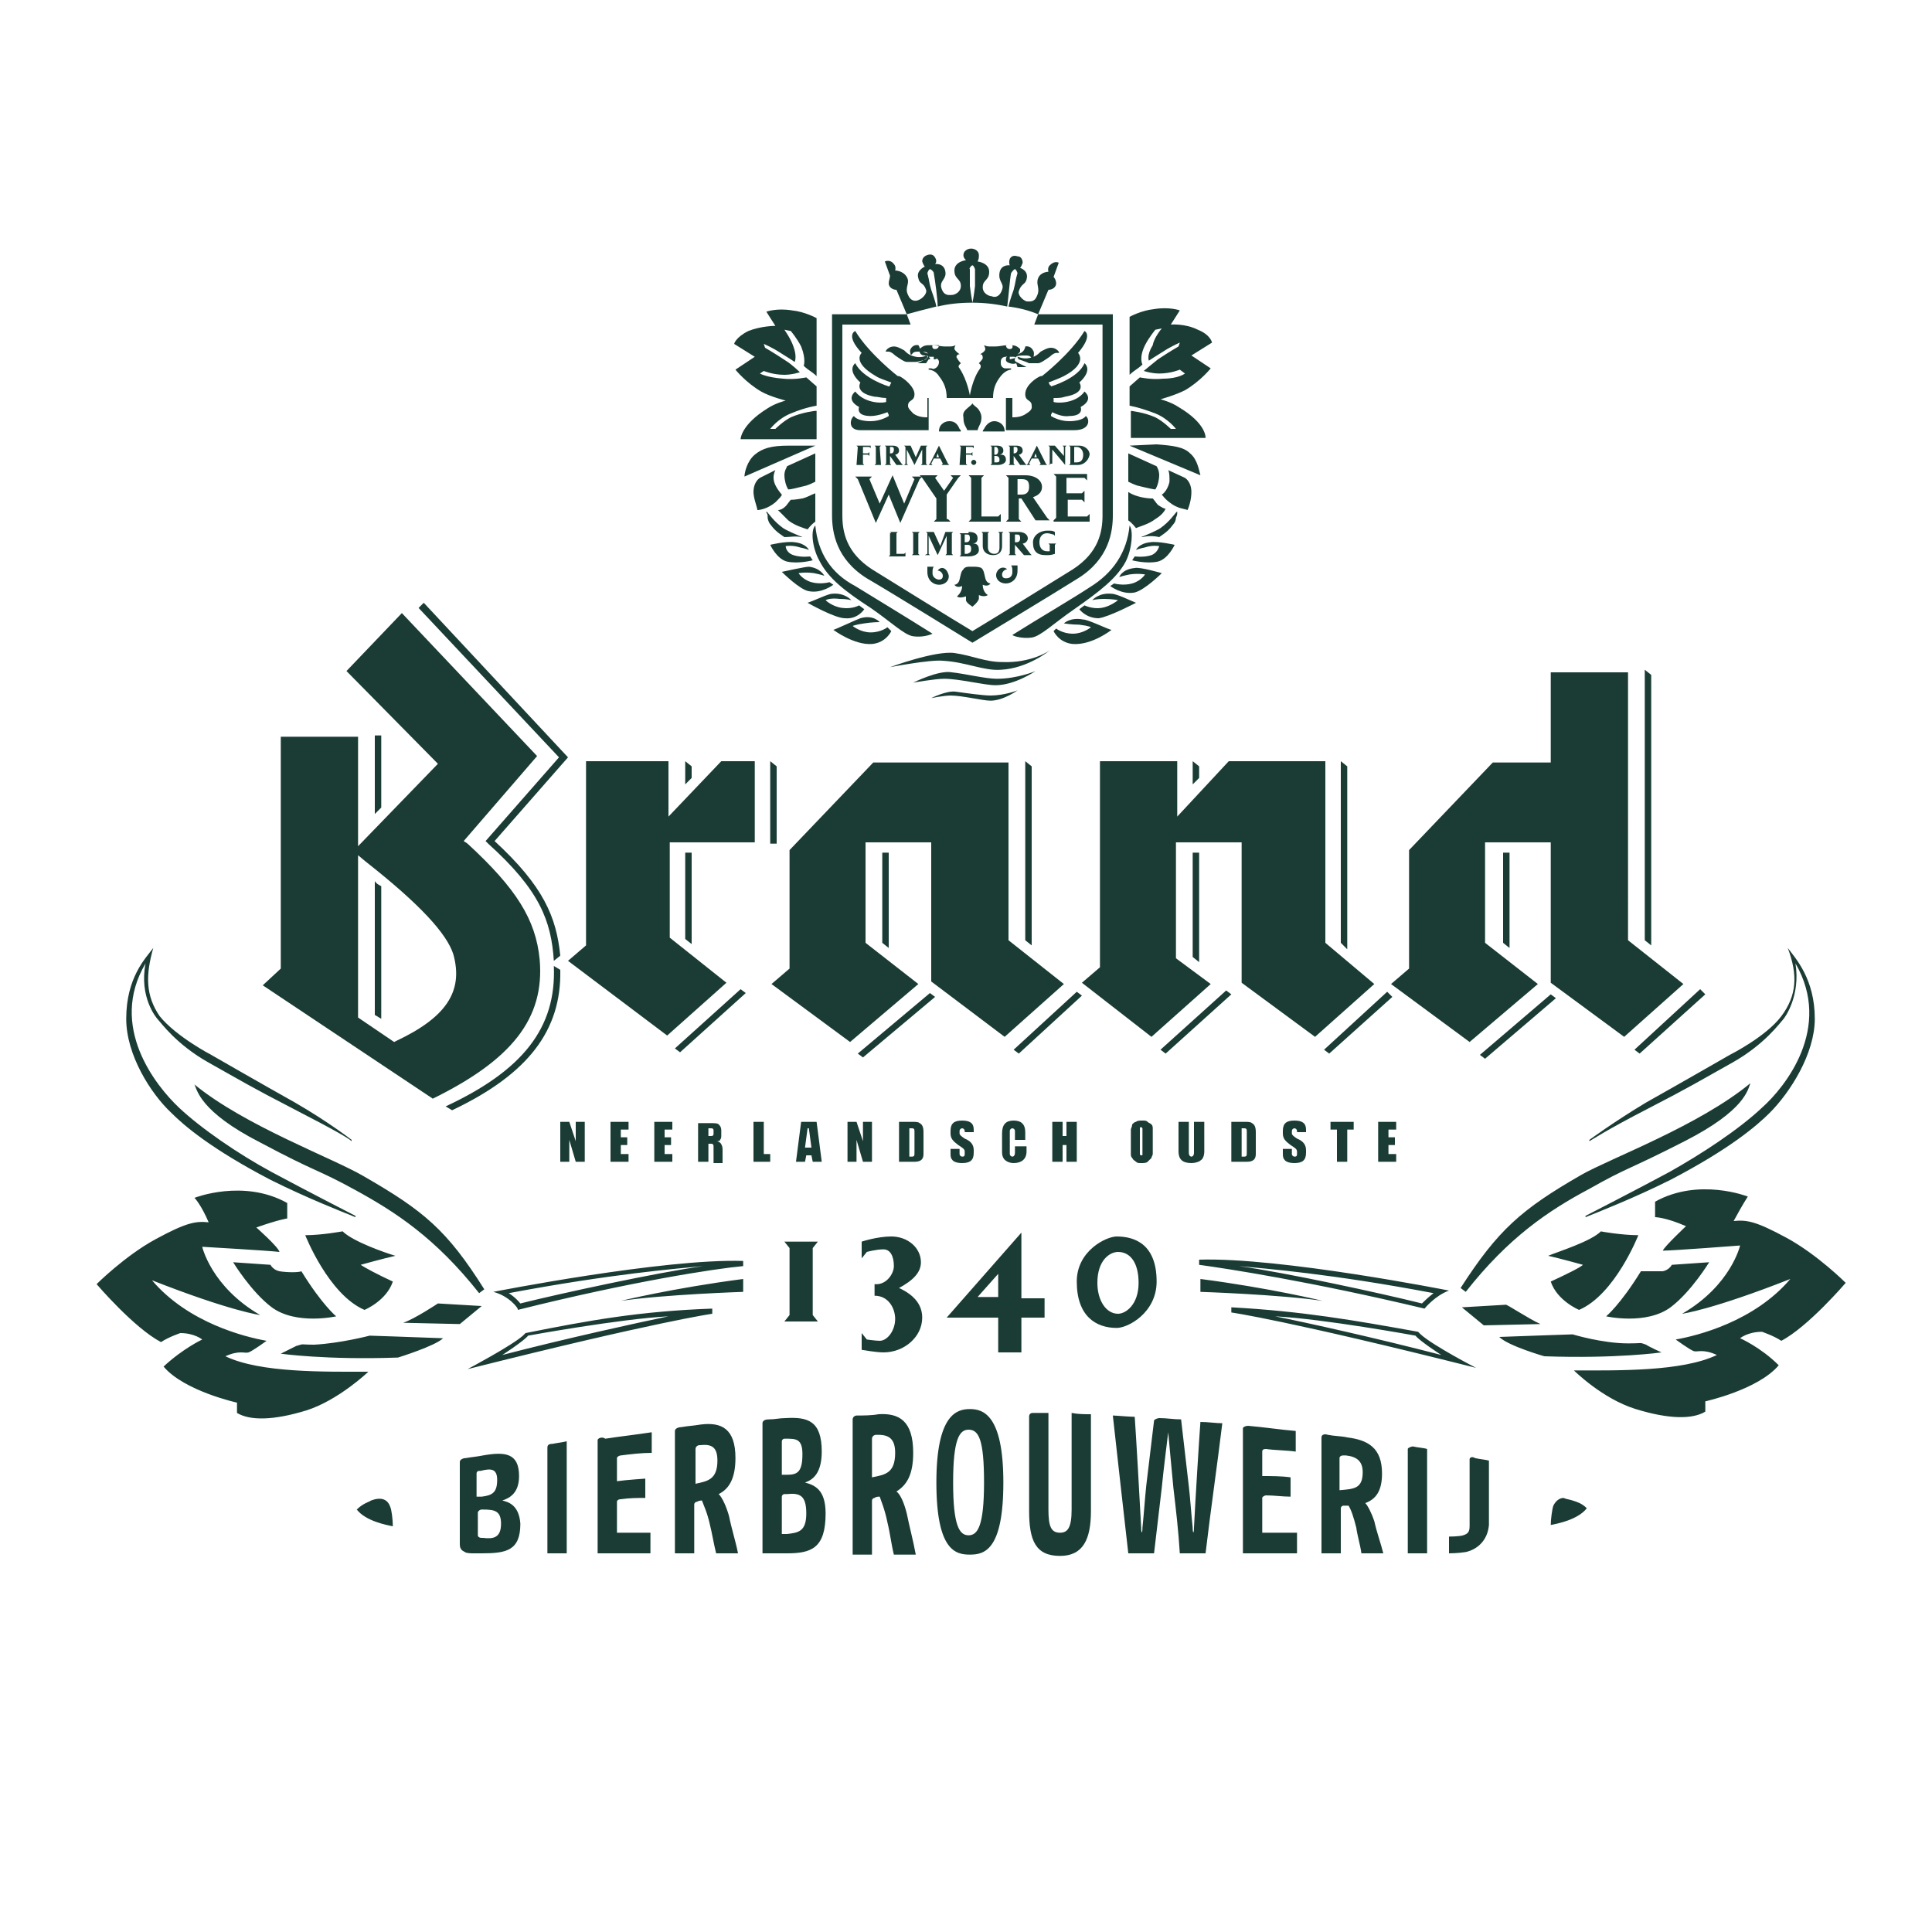 <?xml version="1.0" encoding="utf-8"?>
<!-- Generator: Adobe Illustrator 26.5.0, SVG Export Plug-In . SVG Version: 6.00 Build 0)  -->
<svg version="1.1" id="logo" xmlns="http://www.w3.org/2000/svg" xmlns:xlink="http://www.w3.org/1999/xlink" x="0px" y="0px"
	 width="150px" height="150px" viewBox="0 0 150 150" style="enable-background:new 0 0 150 150;" xml:space="preserve">
<style type="text/css">
	.st0{fill:#1A3C34;}
</style>
<path class="st0" d="M86.8,102c-0.9,0-1.6-1-1.6-2.4c0-1.8,1-2.4,1.6-2.4c1,0,1.6,0.9,1.6,2.4C88.4,101.3,87.4,102,86.8,102
	 M83.6,99.5c0,2.7,1.5,3.6,3.1,3.6c0.9,0,3.1-1.2,3.1-3.6c0-2.9-1.7-3.5-3.1-3.5C85.9,96,83.6,97.1,83.6,99.5 M77.5,98.9v1.8h-1.6
	L77.5,98.9z M77.5,102.3v2.7h1.8v-2.7h1.8v-1.5h-1.8v-5.1l-5.8,6.6H77.5z M69.4,98.3c0-0.8-0.3-1.3-0.8-1.3c-0.6,0-1.3,0.2-1.3,0.2
	l-0.4,0.5v-1.3c0,0,1.2-0.4,2.3-0.4c1.3,0,2.3,0.9,2.3,2c0,0.8-0.6,1.4-1.7,2c1.3,0.6,1.8,1.4,1.8,2.3c0,1.5-1.4,2.7-3,2.7
	c-0.6,0-1.7-0.2-1.7-0.2v-1.3l0.4,0.5c0,0,0.7,0.1,1,0.1c0.6,0,1.2-0.8,1.2-1.7c0-0.8-0.5-1.8-1.6-1.8v-0.9
	C68.8,99.8,69.4,98.9,69.4,98.3 M63.5,102.6h-2.6l0.4-0.5v-5.2l-0.4-0.5h2.6l-0.4,0.5v5.2L63.5,102.6z"/>
<path class="st0" d="M74.2,53.7c-0.7-0.1-1.9,0.5-1.9,0.5s1-0.2,1.5-0.2c0.9,0,2.5,0.4,3.1,0.4c1,0,2.1-0.8,2.1-0.8S78,54,76.9,54
	C76.3,54,74.9,53.8,74.2,53.7 M73.9,52.2c-1-0.2-3,0.8-3,0.8s1.7-0.3,2.4-0.3c1.2,0,3.1,0.5,4,0.5c1.5,0,3.1-1.1,3.1-1.1
	s-1.4,0.6-3,0.6C76.5,52.7,74.9,52.3,73.9,52.2 M74.1,50.7c-1.5-0.2-5,1.1-5,1.1s3.1-0.6,4.1-0.5c1.8,0.1,3.2,0.8,4.5,0.7
	c2.1-0.1,3.8-1.5,3.8-1.5s-1.4,1-3.7,0.9C76.5,51.4,75.5,50.9,74.1,50.7 M89.7,38c0.2-0.3,0.3-0.8,0.3-1.1c0-0.4-0.2-0.7-0.2-0.7
	l-2.2-1v2.2c0.2,0.1,0.4,0.2,0.7,0.3C89.1,37.9,89.6,38,89.7,38 M90.5,39.5c-0.1,0-0.3-0.1-0.6-0.3c-0.1-0.1-0.3-0.4-0.4-0.5
	c-0.2,0-0.4,0-0.9-0.1c-0.4-0.1-0.7-0.2-1-0.4v2.2c0.4,0.3,0.5,0.5,0.6,0.6c0.2-0.1,1-0.3,1.5-0.7C90.2,40,90.4,39.7,90.5,39.5
	 M90.8,39c0.6,0.5,1.2,0.5,1.4,0.6c0.1-0.2,0.3-0.8,0.3-1.4c0-0.5-0.2-0.9-0.5-1.1l-1.3-0.6c0.1,0.2,0.1,0.5,0.1,0.9
	c-0.1,0.5-0.4,0.9-0.6,1C90.3,38.5,90.4,38.7,90.8,39 M87.7,34.6l5.5,2.3c-0.1-0.3-0.2-1.2-0.8-1.7c-0.5-0.5-1.3-0.6-2.6-0.7
	L87.7,34.6L87.7,34.6z M91.4,39.8c0-0.1,0-0.1-0.1,0c-0.1,0.1-0.5,0.7-1.2,1.2c-0.3,0.2-1,0.5-1.5,0.7c0,0,0.1,0,0.1,0
	c0.4-0.1,0.9-0.1,1.3,0c0.6-0.4,0.8-0.6,1.1-1c0.1-0.1,0.2-0.3,0.2-0.5C91.4,40,91.4,39.9,91.4,39.8 M87.7,40.8
	c-0.2,2.1-1.3,3.7-3.1,4.8c-1.2,0.8-4.1,2.5-6,3.7c0.1,0.1,0.8,0.3,1.5,0.2c0.7-0.1,1.7-1.1,3.3-2.2c2-1.4,3.3-2.4,4-3.7
	C87.9,42.6,88,41.2,87.7,40.8C87.7,40.8,87.7,40.8,87.7,40.8 M84.1,48.1c-1-0.2-1.5,0.3-1.5,0.3s0.6,0.1,1.2,0.1
	c0.8,0.1,0.9,0.2,0.9,0.2s-0.6,0.5-1.4,0.5c-0.8,0-1.3-0.4-1.3-0.4L81.8,49c0,0,0.4,0.9,1.5,1c1.5,0.1,3-1.1,3-1.1
	C86.1,48.9,84.5,48.1,84.1,48.1 M86.3,46.1c-1-0.1-1.5,0.5-1.5,0.5s0.3-0.1,0.9-0.1c0.7,0,1.1,0.1,1.1,0.1s-0.6,0.5-1.3,0.6
	c-0.7,0.1-1.3-0.2-1.3-0.2l-0.4,0.3c0,0,0.5,0.7,1.5,0.7c0.8-0.1,2.9-1.2,2.9-1.2C87.7,46.6,86.7,46.1,86.3,46.1 M88.1,44.1
	c-1,0.1-1.2,0.7-1.2,0.7s0.3-0.1,0.8-0.2c0.7-0.1,1.2,0,1.2,0s-0.3,0.5-1,0.7c-0.7,0.2-1.4,0-1.4,0l-0.3,0.2c0,0,0.9,0.7,1.9,0.5
	c0.8-0.2,2.1-1.5,2.1-1.5S88.5,44,88.1,44.1 M89.3,42.1c-0.9,0.1-1.1,0.6-1.1,0.6s0.2-0.1,0.7-0.2c0.6-0.2,1.1-0.1,1.1-0.1
	s-0.1,0.5-0.6,0.7c-0.6,0.2-1.3,0.1-1.3,0.1l-0.2,0.3c0,0,1.1,0.3,2,0.1c0.8-0.2,1.3-1.3,1.3-1.3S89.9,42,89.3,42.1 M87.7,34l5.9,0
	c0,0,0.1-1.1-2.1-2.4c-0.6-0.4-1.4-0.6-1.4-0.6s1.1-0.3,1.9-0.7c1.2-0.7,2-1.7,2-1.7l-1.5-1l1.6-1c0,0-0.1-0.6-1.1-1
	c-1-0.5-2.1-0.4-2.1-0.4l0.7-1.1c0,0-0.8-0.3-2-0.1c-1,0.1-1.9,0.6-1.9,0.6v4.5c0,0,0.2-0.2,0.5-0.4c0.3-0.2,0.5-0.4,0.5-0.4
	s-0.3-0.5,0.2-1.5c0.3-0.6,0.8-1.2,0.8-1.2l0.5-0.1c0,0-0.6,0.7-0.7,1.3C89,27.6,89.2,28,89.2,28s0.6-0.4,1.1-0.7
	c0.6-0.4,1.3-0.7,1.3-0.7l-0.1,0.3c0,0-0.7,0.4-1.6,1c-0.5,0.4-1.1,0.9-1.1,0.9s0.6,0.2,1.2,0.2c0.9,0,1.6-0.3,1.6-0.3L92,29
	c0,0-0.5,0.4-1.7,0.4c-0.9,0.1-1.8-0.1-1.8-0.1L87.7,30v1.5c0,0,0.7,0.1,2,0.6c1,0.4,1.6,1.2,1.6,1.2l-0.4,0c0,0-0.6-0.6-1.2-0.9
	c-0.9-0.4-1.9-0.5-1.9-0.5V34z M62.6,37.7c0.3-0.1,0.5-0.2,0.7-0.3v-2.2l-2.2,1c0,0.1-0.2,0.3-0.2,0.7c0,0.3,0.1,0.8,0.3,1.1
	C61.4,38,61.8,37.9,62.6,37.7 M61.2,40.4c0.5,0.4,1.2,0.6,1.5,0.7c0.1-0.1,0.2-0.3,0.6-0.6v-2.2c-0.3,0.1-0.6,0.3-1,0.4
	c-0.6,0.1-0.7,0.1-0.9,0.1c-0.1,0.1-0.3,0.4-0.4,0.5c-0.2,0.2-0.4,0.3-0.6,0.3C60.5,39.7,60.8,40,61.2,40.4 M60.7,38.4
	c-0.1-0.1-0.5-0.6-0.6-1c-0.1-0.4,0-0.7,0.1-0.9L59,37.1c-0.3,0.2-0.5,0.6-0.5,1.1c0,0.5,0.3,1.2,0.3,1.4c0.2,0,0.8-0.1,1.4-0.6
	C60.5,38.7,60.7,38.5,60.7,38.4 M63.3,34.6l-2.1,0c-1.3,0-2,0.2-2.6,0.7c-0.6,0.5-0.8,1.4-0.8,1.7L63.3,34.6L63.3,34.6z M59.6,40.2
	c0,0.1,0.1,0.4,0.2,0.5c0.3,0.4,0.5,0.6,1.1,1c0.4,0,0.9-0.1,1.3,0c0,0,0.1,0,0.1,0c-0.5-0.2-1.2-0.5-1.5-0.7
	c-0.7-0.5-1.1-1.1-1.2-1.2c-0.1-0.1-0.1-0.1-0.1,0C59.6,39.9,59.6,40,59.6,40.2 M63.3,40.8c-0.4,0.4-0.2,1.8,0.3,2.7
	c0.7,1.4,2,2.4,4,3.7c1.6,1.1,2.6,2.1,3.3,2.2c0.7,0.1,1.3-0.1,1.5-0.2c-1.9-1.2-4.7-2.9-6-3.7C64.5,44.5,63.5,42.9,63.3,40.8
	C63.3,40.8,63.3,40.8,63.3,40.8 M64.7,48.9c0,0,1.6,1.2,3,1.1c1.1-0.1,1.5-1,1.5-1l-0.3-0.3c0,0-0.5,0.4-1.3,0.4
	c-0.8,0-1.4-0.5-1.4-0.5s0.2-0.1,0.9-0.2c0.6-0.1,1.2-0.1,1.2-0.1s-0.5-0.6-1.5-0.3C66.5,48.1,64.8,48.9,64.7,48.9 M62.7,46.8
	c0,0,2.1,1.2,2.9,1.2c1,0.1,1.5-0.7,1.5-0.7l-0.4-0.3c0,0-0.5,0.3-1.3,0.2c-0.8-0.1-1.3-0.6-1.3-0.6s0.3-0.2,1.1-0.1
	c0.6,0,0.9,0.1,0.9,0.1s-0.5-0.6-1.5-0.5C64.3,46.1,63.3,46.6,62.7,46.8 M60.7,44.4c0,0,1.4,1.4,2.1,1.5c1,0.2,1.9-0.5,1.9-0.5
	l-0.3-0.2c0,0-0.7,0.2-1.4,0c-0.7-0.2-1-0.7-1-0.7s0.5-0.1,1.2,0c0.5,0.1,0.8,0.2,0.8,0.2s-0.3-0.6-1.2-0.7
	C62.5,44,60.7,44.4,60.7,44.4 M59.8,42.3c0,0,0.5,1.1,1.3,1.3c0.9,0.2,2-0.1,2-0.1l-0.2-0.3c0,0-0.7,0.1-1.3-0.1
	c-0.6-0.2-0.6-0.7-0.6-0.7s0.5-0.1,1.1,0.1c0.5,0.1,0.7,0.2,0.7,0.2s-0.2-0.5-1.1-0.6C61,42,59.8,42.3,59.8,42.3 M63.3,31.9
	c0,0-1,0.1-1.9,0.5c-0.6,0.3-1.2,0.9-1.2,0.9l-0.4,0c0,0,0.6-0.8,1.6-1.2c1.2-0.5,2-0.6,2-0.6V30l-0.8-0.7c0,0-0.9,0.2-1.8,0.1
	C59.5,29.3,59,29,59,29l0.3-0.2c0,0,0.7,0.3,1.6,0.3c0.6,0,1.2-0.2,1.2-0.2S61.5,28.3,61,28c-0.9-0.6-1.6-1-1.6-1l-0.1-0.3
	c0,0,0.7,0.3,1.3,0.7c0.5,0.3,1.1,0.7,1.1,0.7s0.2-0.4-0.1-1.2c-0.2-0.6-0.7-1.3-0.7-1.3l0.5,0.1c0,0,0.5,0.6,0.8,1.2
	c0.4,1,0.2,1.5,0.2,1.5s0.2,0.2,0.5,0.4c0.3,0.2,0.5,0.4,0.5,0.4v-4.5c0,0-0.9-0.5-1.9-0.6c-1.2-0.2-2,0.1-2,0.1l0.7,1.1
	c0,0-1.1,0-2.1,0.4c-1,0.5-1.1,1-1.1,1l1.6,1l-1.5,1c0,0,0.8,1,2,1.7c0.7,0.4,1.9,0.7,1.9,0.7s-0.8,0.2-1.4,0.6
	c-2.1,1.3-2.1,2.4-2.1,2.4l5.9,0V31.9z M72.6,27.1c-0.3,0-0.2-0.3-0.2-0.3s0.1,0,0.2,0c0.2,0,0.3,0,0.3,0S72.9,27.1,72.6,27.1
	 M78.1,26.8c0,0,0.1,0,0.3,0c0.2,0,0.2,0,0.2,0s0.1,0.3-0.2,0.3C78.1,27.1,78.1,26.8,78.1,26.8 M84.3,32.3c0,0-0.2,0.4-1.3,0.4
	c-0.8,0-1.4-0.4-1.4-0.4s0-0.1,0-0.1c0,0,0.1-0.2,0.1-0.2s0.7,0.4,1.3,0.3c1.2,0,0.9-0.7,0.9-0.7c1.1-0.6,0.3-1.2,0.3-1.2
	c-0.7,1-2.3,0.9-2.4,0.8c0,0,0-0.1,0-0.1c0,0,0-0.2,0-0.2c0.4,0,0.6,0,0.9-0.1c1.7-0.3,1.1-1.1,1.1-1.1c1.1-1,0.4-1.5,0.4-1.5
	c-0.5,1.2-2.6,1.8-2.6,1.8s0-0.1-0.1-0.1c0-0.1-0.1-0.2-0.1-0.2c0.5-0.2,0.8-0.3,1.2-0.5c1.9-1,1.1-1.8,1.1-1.8
	c1.2-1.4,0.5-1.7,0.5-1.7c-1.1,1.8-3.3,3.5-3.3,3.5s-0.1,0-0.1,0c-0.3,0.1-1.2,0.7-1.2,1.4c0,0.6,0.5,0.4,0.5,0.9
	c0,0.1,0.1,0.3-0.4,0.6c-0.4,0.3-0.9,0.3-1.1,0.3v-1.5h-1.5c0-0.7,0.2-1.2,0.6-1.7c0.4-0.5,0.8-0.5,0.8-0.5c0,0,0,0,0-0.1
	c0,0-0.1,0-0.2,0c-0.1,0-0.1,0-0.3,0c-0.3-0.1-0.3-0.3-0.3-0.5c0-0.2,0.1-0.4,0.4-0.4c0.2-0.1,0.4,0,0.7-0.1
	c0.3-0.1,0.4-0.3,0.4-0.3c0-0.1,0-0.2,0-0.2c-0.3-0.3-0.5-0.3-0.9-0.3c-0.4,0-0.7,0.1-1,0.1c-0.2,0-0.3,0-0.5,0
	c-0.2,0-0.4-0.1-0.4-0.1s0.1,0.2,0.1,0.3c0,0.2-0.4,0.4-0.4,0.4c0.2,0,0.2,0.2,0.2,0.3c0,0.1-0.3,0.4-0.3,0.4s0.1,0.1,0.1,0.1
	c0,0,0.1,0.1,0,0.3c-0.6,0.8-0.8,2.1-0.8,2.1s-0.2-1.2-0.8-2.1c-0.1-0.1-0.1-0.2,0-0.3c0,0,0.1-0.1,0.1-0.1s-0.2-0.2-0.3-0.4
	c-0.1-0.1,0-0.3,0.2-0.3c0,0-0.3-0.2-0.4-0.4c0-0.2,0.1-0.3,0.1-0.3s-0.2,0.1-0.4,0.1c-0.2,0-0.3,0-0.5,0c-0.2,0-0.6-0.1-1-0.1
	c-0.4,0-0.6,0-0.9,0.3c0,0,0,0.1,0,0.2c0,0.1,0.1,0.3,0.4,0.3c0.3,0.1,0.5,0,0.7,0.1c0.2,0.1,0.4,0.2,0.4,0.4c0,0.2-0.1,0.4-0.3,0.5
	c-0.2,0.1-0.2,0-0.3,0c-0.1,0-0.2,0-0.2,0c0,0,0,0.1,0,0.1c0,0,0.5,0,0.8,0.5c0.4,0.5,0.6,1,0.6,1.7h-1.5c0,0,0,0.7,0,1.5
	c-0.2,0-0.7,0-1.1-0.3c-0.4-0.4-0.4-0.5-0.4-0.6c0-0.5,0.5-0.3,0.5-0.9c0-0.6-0.9-1.3-1.2-1.4c0,0-0.1,0-0.1,0s-2.2-1.7-3.3-3.5
	c0,0-0.8,0.3,0.5,1.7c0,0-0.8,0.7,1.1,1.8c0.3,0.2,0.7,0.3,1.2,0.5c0,0-0.1,0.2-0.1,0.2c0,0.1-0.1,0.1-0.1,0.1s-2-0.6-2.6-1.8
	c0,0-0.7,0.5,0.4,1.5c0,0-0.5,0.8,1.1,1.1c0.3,0,0.5,0.1,0.9,0.1c0,0,0,0.2,0,0.2c0,0,0,0.1,0,0.1c-0.1,0.1-1.6,0.2-2.4-0.8
	c0,0-0.8,0.6,0.3,1.2c0,0-0.3,0.7,0.9,0.7c0.6,0,1.3-0.3,1.3-0.3s0.1,0.2,0.1,0.2c0,0,0,0.1,0,0.1s-0.6,0.4-1.4,0.4
	c-1.1,0-1.3-0.4-1.3-0.4c-0.3,0.2-0.5,1.1,0.5,1.1h5.3l0-2.5h6v2.5h5.3C84.7,33.4,84.6,32.5,84.3,32.3 M72.5,27.9h-0.3
	c0,0,0,0,0-0.1c0,0-0.1-0.1-0.1-0.1s0.1,0,0.2,0c0.1,0,0.2,0,0.2,0V27.9z M72.4,27.5c-0.4,0-0.8-0.2-0.9-0.3
	c-0.1-0.1-0.1-0.3-0.2-0.4c0,0-0.4-0.1-0.6,0.3c-0.1,0.1,0,0.4,0,0.4c0,0.1,0.1,0,0.1,0c0.1-0.1,0.1-0.2,0.5-0.2
	c0.3,0,0.6,0,0.7,0.1c0.1,0.1,0.1,0.2,0,0.4c0,0-0.7,0.4-0.8,0.4c0,0,0,0,0,0h0.7l0.2-0.3c0,0,0.2,0,0.5,0c0.3-0.1,0.3-0.2,0.3-0.3
	C72.8,27.7,72.7,27.6,72.4,27.5 M78.8,27.8C78.8,27.8,78.8,27.9,78.8,27.8l-0.4,0.1v-0.2c0,0,0.1,0,0.2,0
	C78.8,27.7,78.9,27.7,78.8,27.8C78.9,27.7,78.8,27.8,78.8,27.8 M80.2,27.2c-0.2-0.4-0.6-0.3-0.6-0.3c0,0,0,0.2-0.2,0.4
	c-0.1,0.1-0.5,0.3-0.9,0.3c-0.3,0-0.4,0.1-0.4,0.3c0,0.1,0,0.2,0.3,0.3c0.3,0.1,0.5,0,0.5,0l0.1,0.3h0.7c0,0,0,0,0,0
	c0,0-0.8-0.4-0.8-0.4c-0.2-0.1-0.1-0.3,0-0.4c0.1-0.1,0.4-0.1,0.7-0.1c0.4,0,0.4,0.1,0.5,0.2c0,0,0.1,0,0.1,0
	C80.3,27.6,80.3,27.3,80.2,27.2 M75.9,31.7c-0.1-0.1-0.4-0.3-0.4-0.4c0,0.1-0.3,0.3-0.4,0.4c-0.1,0.1-0.4,0.3-0.3,0.7
	c0,0.6,0.2,0.7,0.3,1h0.8c0.1-0.4,0.3-0.5,0.3-1C76.2,32.1,76,31.8,75.9,31.7 M77.2,32.7c-0.3,0-0.6,0.2-0.8,0.6
	c0,0-0.1,0.1-0.1,0.2H78C78,32.9,77.5,32.7,77.2,32.7 M73.7,32.7c-0.3,0-0.8,0.2-0.8,0.8h1.7c0-0.1,0-0.1-0.1-0.2
	C74.3,32.8,74,32.7,73.7,32.7 M71.9,27.9c0,0-0.6,0.2-0.8,0.2c-0.2,0-0.5,0-0.7,0c-0.2,0-0.6-0.3-0.9-0.5c-0.2-0.2-0.4-0.3-0.5-0.3
	c-0.1,0-0.1,0-0.2,0c-0.1,0,0,0,0-0.1c0,0,0.2-0.3,0.6-0.3c0.3,0,0.6,0.2,0.8,0.3c0.2,0.2,0.4,0.4,0.9,0.5c0.5,0.1,0.8-0.1,0.9-0.1
	C72,27.7,72,27.8,71.9,27.9 M79.1,27.9c0,0,0.6,0.2,0.8,0.3c0.2,0,0.5,0,0.7,0c0.2,0,0.6-0.3,0.9-0.5c0.2-0.2,0.4-0.3,0.5-0.3
	c0.1,0,0.1,0,0.2,0c0.1,0,0,0,0-0.1c0,0-0.2-0.3-0.6-0.3c-0.3,0-0.6,0.2-0.8,0.3c-0.2,0.2-0.4,0.4-0.9,0.5c-0.5,0.1-0.8-0.1-0.9-0.1
	C79,27.7,79,27.8,79.1,27.9 M75.5,20.6c0.1,0,0.2,0.3,0.2,0.3c0,0.8,0,0.5,0,1.3c0,0-0.1,0.9-0.2,1.3c0.9,0,1.8,0.1,2.7,0.3
	c0.1-0.7,0.2-2.1,0.3-2.6c0,0,0.2-0.3,0.3-0.3c0.1,0,0.2,0.3,0.2,0.3c-0.2,0.7-0.1,0.5-0.3,1.3c0,0-0.3,0.8-0.4,1.3
	c0.8,0.1,1.6,0.3,2.3,0.6l0.8-1.9c0.3,0,0.6-0.2,0.6-0.5c0-0.2-0.1-0.4-0.2-0.5l0.4-1.1c0,0-0.3-0.2-0.7,0.2
	c-0.2,0.2-0.1,0.5-0.1,0.5s-0.6,0-0.8,0.5c-0.2,0.5,0.2,0.8-0.1,1.4c-0.2,0.5-0.6,0.4-0.8,0.4c-0.3-0.1-0.7-0.5-0.6-0.8
	c0.2-0.6,0.5-0.5,0.6-0.9c0.2-0.7-0.5-0.9-0.5-0.9s0.1-0.1,0.2-0.4c0-0.2-0.1-0.5-0.4-0.5c-0.3-0.1-0.5,0-0.6,0.2
	c-0.1,0.3,0,0.5,0,0.5s-0.7-0.1-0.8,0.6c-0.1,0.7,0.4,0.8,0.2,1.3c-0.2,0.6-0.6,0.6-0.8,0.5c-0.2,0-0.7-0.2-0.7-0.7
	c0-0.6,0.5-0.5,0.5-1.2c0-0.7-0.9-0.8-0.9-0.8C76,20.1,76,20,76,19.8c0-0.3-0.3-0.5-0.6-0.5c-0.3,0-0.6,0.2-0.6,0.5
	c0,0.2,0.1,0.3,0.2,0.4c0,0-0.9,0.1-0.9,0.8c0,0.7,0.5,0.6,0.5,1.2c0,0.5-0.5,0.7-0.7,0.7c-0.2,0-0.6,0.1-0.8-0.5
	c-0.2-0.6,0.4-0.7,0.3-1.3c-0.1-0.7-0.8-0.6-0.8-0.6s0.2-0.2,0-0.5c-0.1-0.2-0.3-0.3-0.6-0.2c-0.3,0.1-0.4,0.3-0.4,0.5
	c0.1,0.3,0.2,0.4,0.2,0.4s-0.7,0.3-0.5,0.9c0.1,0.5,0.4,0.3,0.6,0.9c0.1,0.3-0.3,0.7-0.6,0.8c-0.2,0.1-0.6,0.1-0.8-0.4
	c-0.3-0.6,0.2-0.9-0.1-1.4C70.1,21,69.5,21,69.5,21s0.1-0.3-0.1-0.5c-0.3-0.4-0.7-0.2-0.7-0.2l0.4,1.1C69.1,21.6,69,21.8,69,22
	c0,0.3,0.3,0.5,0.6,0.5l0.8,1.9c0.7-0.2,1.5-0.4,2.3-0.6c-0.1-0.5-0.4-1.3-0.4-1.3c-0.2-0.7-0.1-0.5-0.3-1.3c0,0,0.1-0.3,0.2-0.3
	c0.1,0,0.3,0.2,0.3,0.3c0.1,0.6,0.3,2,0.3,2.6c0.8-0.2,1.7-0.3,2.7-0.3c-0.1-0.5-0.2-1.3-0.2-1.3c0-0.8,0-0.5,0-1.3
	C75.2,20.9,75.4,20.6,75.5,20.6 M75.6,35.7c-0.1,0-0.2,0.1-0.2,0.2c0,0.1,0.1,0.2,0.2,0.2c0.1,0,0.2-0.1,0.2-0.2
	C75.8,35.8,75.7,35.7,75.6,35.7 M84.1,35.3c0-0.3-0.2-0.6-0.5-0.6h-0.2v1.2h0.2C84,35.9,84.1,35.6,84.1,35.3 M83.7,36.1H83l0.1-0.1
	v-1.3L83,34.6h0.8c0.4,0,0.8,0.3,0.8,0.7C84.5,35.8,84.1,36.1,83.7,36.1 M81.6,36L81.6,36l-0.2,0.1l0.1-0.1v-1.3l-0.1-0.1h0.5
	l0.7,0.8v-0.7l-0.1-0.1h0.3l-0.1,0.1v1.4l-1-1.2V36z M80.5,35.5l-0.1-0.3l-0.1,0.3H80.5z M80.1,35.6L79.9,36l0.1,0.1h-0.3l0.1-0.1
	l0.7-1.4l0.7,1.4l0.1,0.1h-0.6l0.1-0.1l-0.2-0.4H80.1z M78.7,35.2L78.7,35.2c0.2,0,0.3-0.1,0.3-0.3c0-0.2-0.1-0.2-0.2-0.2h-0.1V35.2
	z M78.7,35.4V36l0.1,0.1h-0.5l0.1-0.1v-1.3l-0.1-0.1l0.6,0c0.3,0,0.5,0.1,0.5,0.4c0,0.2-0.2,0.3-0.3,0.3l0.5,0.7l0.1,0.1h-0.5
	L78.7,35.4L78.7,35.4z M77.6,35.7c0-0.2-0.1-0.3-0.3-0.3h-0.1v0.5h0.1C77.5,35.9,77.6,35.9,77.6,35.7 M77.2,35.3h0.1
	c0.1,0,0.2-0.1,0.2-0.3c0-0.2-0.1-0.3-0.2-0.3h-0.1V35.3z M77.4,34.6c0.3,0,0.5,0.1,0.5,0.4c0,0.2-0.2,0.3-0.3,0.3l0,0l0.1,0
	c0.1,0,0.4,0,0.4,0.4c0,0.3-0.4,0.4-0.6,0.4h-0.6l0.1-0.1v-1.3l-0.1-0.1H77.4z M74.5,36.1L74.5,36.1l0.1-1.4l-0.1-0.1h1.1v0.2
	l-0.1-0.1H75v0.5h0.4l0.1-0.1v0.3l-0.1-0.1H75V36l0.1,0.1H74.5z M72.9,35.5l-0.1-0.3l-0.1,0.3H72.9z M72.5,35.6L72.3,36l0.1,0.1
	h-0.3l0.1-0.1l0.7-1.4l0.7,1.4l0.1,0.1h-0.6l0.1-0.1L73,35.6H72.5z M71,36.1l-0.6-1.2V36l0.1,0.1h-0.3l0.1-0.1v-1.3l-0.1-0.1h0.5
	l0.4,0.9l0.4-0.9H72l-0.1,0.1V36l0.1,0.1h-0.5l0.1-0.1v-1.1L71,36.1z M69.1,35.2h0.1c0.1,0,0.2-0.1,0.2-0.3c0-0.2-0.1-0.2-0.2-0.2
	h-0.1V35.2z M69.1,35.4V36l0.1,0.1h-0.5l0.1-0.1v-1.3l-0.1-0.1l0.6,0c0.3,0,0.5,0.1,0.5,0.4c0,0.2-0.2,0.3-0.3,0.3L70,36l0.1,0.1
	h-0.5L69.1,35.4L69.1,35.4z M68.4,36.1h-0.5l0.1-0.1v-1.3l-0.1-0.1h0.5l-0.1,0.1L68.4,36.1L68.4,36.1z M66.5,36.1L66.5,36.1l0.1-1.4
	l-0.1-0.1h1.1v0.2l-0.1-0.1h-0.5v0.5h0.4l0.1-0.1v0.3l-0.1-0.1h-0.4V36l0.1,0.1H66.5z M81.2,43.1c-0.7,0-1-0.3-1-1
	c0-0.5,0.5-0.9,1.1-0.9c0.4,0,0.4,0,0.6,0.1v0.3l-0.1-0.1c-0.1,0-0.3-0.1-0.5-0.1c-0.4,0-0.6,0.3-0.6,0.7c0,0.4,0.2,0.7,0.6,0.7
	c0.1,0,0.1,0,0.2,0v-0.5l-0.1-0.1h0.6l-0.1,0.1V43C81.6,43.1,81.5,43.1,81.2,43.1 M78.8,42.1h0.1c0.2,0,0.3-0.1,0.3-0.3
	c0-0.3-0.1-0.3-0.3-0.3h-0.1V42.1z M78.8,42.3V43l0.1,0.1h-0.6l0.1-0.1v-1.6l-0.1-0.1l0.8,0c0.4,0,0.7,0.2,0.7,0.5
	c0,0.2-0.2,0.4-0.4,0.4l0.6,0.8l0.1,0.1h-0.6L78.8,42.3L78.8,42.3z M76.3,41.4l-0.1-0.1h0.6l-0.1,0.1v1.1c0,0.3,0.2,0.5,0.5,0.5
	c0.3,0,0.4-0.2,0.4-0.5v-1.1l-0.1-0.1h0.4l-0.1,0.1l0,1c0,0.4-0.2,0.7-0.7,0.7c-0.5,0-0.8-0.3-0.8-0.7V41.4z M75.4,42.6
	c0-0.3-0.2-0.3-0.3-0.3h-0.2v0.7h0.2C75.3,42.9,75.4,42.9,75.4,42.6 M74.9,42.1h0.1c0.2,0,0.3-0.1,0.3-0.3c0-0.3-0.1-0.3-0.3-0.3
	h-0.1V42.1z M75.2,41.3c0.4,0,0.7,0.1,0.7,0.5c0,0.3-0.2,0.4-0.4,0.4l-0.1,0l0.1,0c0.2,0,0.5,0,0.5,0.5c0,0.4-0.5,0.5-0.8,0.5h-0.7
	l0.1-0.1v-1.6l-0.1-0.1H75.2z M72.8,43.1l-0.7-1.5V43l0.1,0.1h-0.4L72,43v-1.6l-0.1-0.1h0.6l0.5,1.1l0.4-1.1H74l-0.1,0.1V43l0.1,0.1
	h-0.6l0.1-0.1v-1.4L72.8,43.1z M71.4,43.1h-0.6l0.1-0.1v-1.6l-0.1-0.1h0.6l-0.1,0.1V43L71.4,43.1z M69.2,41.4l-0.1-0.1h0.6l-0.1,0.1
	v1.6h0.6l0.1-0.1v0.3h-1.3l0.1-0.1V41.4z M81.8,40.4l0.2-0.2v-3.2l-0.2-0.2h2.6v0.5l-0.2-0.2h-1.4v1.2H84l0.2-0.2V39L84,38.8h-1.1
	v1.3h1.5l0.2-0.2v0.6H81.8z M79.1,38.4h0.2c0.3,0,0.6-0.1,0.6-0.6c0-0.5-0.2-0.6-0.6-0.6h-0.3V38.4z M79.1,38.8v1.5l0.2,0.2h-1.2
	l0.2-0.2v-3.2l-0.2-0.2l1.5,0c0.8,0,1.3,0.4,1.3,0.9c0,0.5-0.4,0.7-0.7,0.8l1.1,1.6l0.2,0.2h-1.1l-1.1-1.7H79.1z M75.4,37.1
	l-0.2-0.2h1.2l-0.2,0.2v3h1.3l0.2-0.2v0.6h-2.5l0.2-0.2V37.1z M73.6,40.3l0.2,0.2h-1.3l0.2-0.2v-1.6l-1.1-1.6l-0.2-0.2h1.4l-0.2,0.2
	l0.7,1l0.7-1l-0.2-0.2h0.8l-0.2,0.2l-0.9,1.3V40.3z M69,38.4l-1,2.2l-1.4-3.4l-0.2-0.2h1.3l-0.2,0.2l0.8,1.9l1-2.2l0.9,2.2l0.8-1.9
	l-0.2-0.2h0.8l-0.2,0.2l-1.5,3.4L69,38.4z M77.4,44.4c-0.2,0.4,0.1,0.9,0.7,0.9c0.4,0,0.9-0.3,0.9-1c0-0.1,0-0.3,0-0.4h-0.5
	c0.1,0.1,0.1,0.3,0.1,0.5c0,0.5-0.4,0.5-0.5,0.5c-0.2,0-0.3-0.1-0.3-0.3c0-0.2,0.2-0.4,0.4-0.4C78,44,77.6,44,77.4,44.4 M72.8,44.3
	c0.2,0,0.4,0.2,0.4,0.4c0,0.2-0.1,0.3-0.3,0.3c-0.1,0-0.5-0.1-0.5-0.5c0-0.2,0-0.4,0.1-0.5H72c0,0.1,0,0.2,0,0.4c0,0.7,0.5,1,0.9,1
	c0.6,0,0.9-0.5,0.7-0.9C73.4,44,73,44,72.8,44.3 M75.5,47.1c0,0,0.4-0.3,0.5-0.6c0-0.3,0-0.3,0-0.3s0.4,0.2,0.7,0
	c0,0-0.4-0.2-0.4-0.8c0,0,0.4,0.2,0.6-0.1c0,0-0.3,0-0.4-0.4c-0.1-0.4-0.1-0.6-0.3-0.8C76,44,75.7,44,75.7,44h-0.5
	c0,0-0.3,0-0.4,0.2c-0.2,0.2-0.2,0.4-0.3,0.8c-0.1,0.4-0.4,0.4-0.4,0.4c0.2,0.3,0.6,0.1,0.6,0.1c0,0.5-0.4,0.8-0.4,0.8
	c0.2,0.2,0.7,0,0.7,0s0,0,0,0.3C75,46.8,75.5,47.1,75.5,47.1 M86.4,40c0,1.3-0.3,3.4-2.7,4.9c-1.9,1.2-8.2,5-8.2,5s-6.3-3.9-8.2-5
	c-2.4-1.5-2.7-3.6-2.7-4.9c0-4.6,0-15.6,0-15.6h5.8l0.3,0.8h-5.3V40c0,1.3,0.3,2.9,2.3,4.2c1.6,1,6.3,3.9,7.8,4.8
	c1.5-0.9,6.2-3.8,7.8-4.8c2-1.3,2.3-2.9,2.3-4.2V25.2h-5.3l0.3-0.8h5.8C86.4,24.4,86.4,35.4,86.4,40"/>
<path class="st0" d="M110.1,103.4c0,0,0.2,0.2,0.2,0.2c1,0.9,4.3,2.6,4.3,2.6c-14.7-3.7-19-4.3-19-4.3v-0.4
	C101.1,101.8,105.1,102.5,110.1,103.4 M102.7,101c-3.4-0.5-9.5-0.7-9.5-0.7v-1C98.6,100,102.7,101,102.7,101 M110.6,101.6
	c-8.8-2.1-15.3-3.1-17.5-3.4v-0.4c6.3-0.2,19.4,2.4,19.4,2.4C111.4,100.6,110.6,101.6,110.6,101.6 M119.6,102.8l-4.4,0.1l-1.7-1.4
	l3.4-0.2C116.9,101.2,118.7,102.4,119.6,102.8 M129,105c0,0-3.5,0.5-9.1,0.3c0,0-2.8-0.8-3.5-1.5c2.6-0.1,5.7-0.2,5.7-0.2
	s2.3,0.7,4.3,0.7c1.3,0,0.8-0.1,1.4,0.1C128.1,104.6,129,105,129,105 M127.2,95.9c0,0-1.8,4.6-4.6,5.8c0,0-1.7-0.7-2.2-2.2
	c1.3-0.6,2.3-1.1,2.5-1.3c0,0-1.8-0.5-2.7-0.7c0.7-0.3,3.3-1.1,4.1-1.9C124.2,95.6,125.9,95.9,127.2,95.9 M132.7,98
	c0,0-1.4,2.3-3,3.5c-1.9,1.4-5,0.7-5,0.7s1.1-0.9,2.7-3.5c0.3,0,1.1,0,1.7,0c0.5-0.1,0.7-0.5,0.7-0.5L132.7,98z M134.6,94.8
	c1-0.1,1.7,0,4.1,1.3c2.4,1.3,4.6,3.5,4.6,3.5s-2.9,3.4-5,4.5c-0.6-0.4-1.5-0.7-1.5-0.7c-1.1,0-1.7,0.5-1.7,0.5s1.6,0.7,3,2.1
	c-1.6,1.9-5.7,2.8-5.7,2.8l0,0.8c-1,0.6-2.8,0.6-5.4-0.2c-2.6-0.8-4.8-3-4.8-3c3.4,0,8.4,0.1,11.1-1.2c-1.1-0.5-1.5-0.2-1.8-0.3
	c-0.3-0.1-1.4-0.9-1.4-0.9c1.7-0.3,6.1-1.4,8.9-4.7c-6.1,2.4-8.4,2.7-8.4,2.7c3.8-2.2,4.5-5.3,4.5-5.3s-5.2,0.4-6,0.4
	c0.1-0.3,1.8-1.9,1.8-1.9c-1.6-0.7-2.4-0.7-2.4-0.7l0-1.2c3.4-1.9,7.2-0.4,7.2-0.4S135.3,93.5,134.6,94.8 M135.9,84.1
	c-0.2,0.5-0.4,2.1-5.1,4.5c-4.5,2.3-4.4,2-7.4,3.7c-3.2,1.7-6.3,3.8-9.6,8l-0.4-0.3c2.9-4.5,4.7-6.1,9.4-8.8
	C125.1,89.9,131.9,87.4,135.9,84.1 M138.3,78.9c-1.2,1.6-4,3-4,3s-4,2.3-6.5,3.7c-2.5,1.5-4.4,2.9-4.4,2.9l0,0.1
	c0.2-0.1,1.2-0.8,4.5-2.5c3.3-1.7,4.1-2.2,6.6-3.6c2.5-1.4,3.7-3.1,3.9-3.3c0.2-0.2,1.4-1.9,1-4.4c2.9,5-0.8,9.6-2.6,11.2
	c-1.8,1.7-4.7,3.6-7.2,5c-2.6,1.4-6.5,3.4-6.5,3.4l0,0.1c1-0.4,3.8-1.5,6.6-2.9c4.6-2.4,6.7-4.2,7.7-5.2c1.6-1.6,3.5-4.6,3.5-7.3
	c0-3.1-1.5-4.7-2.1-5.5C139.6,75.7,139.5,77.3,138.3,78.9 M99,102.2c2.5,0.5,7.9,1.7,12.9,3c0,0-1.7-1.1-2-1.5
	C109.9,103.7,102.8,102.4,99,102.2 M111.3,100.4c-7.9-1.5-13-1.9-15.1-2.1c3.6,0.5,11,2.1,14.2,2.9
	C110.9,100.7,111.3,100.4,111.3,100.4 M55.3,101.6v0.4c0,0-4.3,0.6-19,4.3c0,0,3.4-1.8,4.3-2.6c0,0,0.2-0.2,0.2-0.2
	C45.8,102.5,49.7,101.8,55.3,101.6 M57.7,99.3v1c0,0-6.1,0.2-9.5,0.7C48.2,101,52.3,100,57.7,99.3 M38.3,100.3
	c0,0,13.2-2.6,19.4-2.4v0.4c-2.2,0.2-8.7,1.2-17.5,3.4C40.3,101.6,39.5,100.6,38.3,100.3 M34,101.2l3.4,0.2l-1.7,1.4l-4.4-0.1
	C32.2,102.4,34,101.2,34,101.2 M23,104.5c0.7-0.2,0.2-0.1,1.4-0.1c2-0.1,4.3-0.7,4.3-0.7s3.1,0.1,5.7,0.2c-0.6,0.6-3.5,1.5-3.5,1.5
	c-5.6,0.2-9.1-0.3-9.1-0.3S22.8,104.6,23,104.5 M26.6,95.6c0.8,0.8,3.4,1.7,4.1,1.9c-0.9,0.2-2.7,0.7-2.7,0.7
	c0.3,0.2,1.2,0.7,2.5,1.3c-0.5,1.5-2.2,2.2-2.2,2.2c-2.8-1.2-4.6-5.8-4.6-5.8C25,95.9,26.6,95.6,26.6,95.6 M21,98.2
	c0,0,0.2,0.4,0.7,0.5c0.6,0.1,1.5,0.1,1.7,0c1.6,2.6,2.7,3.5,2.7,3.5s-3.1,0.7-5-0.7c-1.6-1.2-3-3.5-3-3.5L21,98.2z M15.1,93
	c0,0,3.8-1.5,7.2,0.4l0,1.2c0,0-0.7,0.1-2.4,0.7c0,0,1.7,1.5,1.8,1.9c-0.8-0.1-6-0.4-6-0.4s0.7,3.1,4.5,5.3c0,0-2.3-0.3-8.4-2.7
	c2.8,3.3,7.2,4.4,8.9,4.7c0,0-1.1,0.8-1.4,0.9c-0.3,0.1-0.7-0.2-1.8,0.3c2.7,1.3,7.7,1.2,11.1,1.2c0,0-2.3,2.2-4.8,3
	c-2.6,0.8-4.4,0.8-5.4,0.2l0-0.8c0,0-4.1-0.9-5.7-2.8c1.5-1.4,3-2.1,3-2.1s-0.6-0.5-1.7-0.5c0,0-0.9,0.3-1.5,0.7
	c-2.1-1.1-5-4.5-5-4.5s2.2-2.2,4.6-3.5c2.4-1.3,3.1-1.4,4.1-1.3C15.6,93.5,15.1,93,15.1,93 M28.2,91.3c4.7,2.7,6.5,4.2,9.4,8.8
	l-0.4,0.3c-3.4-4.3-6.5-6.3-9.6-8c-3.1-1.7-2.9-1.3-7.4-3.7c-4.7-2.4-4.9-4.1-5.1-4.5C19,87.4,25.8,89.9,28.2,91.3 M11.9,73.6
	c-0.6,0.8-2.1,2.3-2.1,5.5c0,2.8,1.9,5.8,3.5,7.3c1,1,3.1,2.8,7.7,5.2c2.8,1.4,5.6,2.5,6.6,2.9l0-0.1c0,0-3.9-2-6.5-3.4
	c-2.6-1.4-5.5-3.4-7.2-5c-1.8-1.7-5.5-6.3-2.6-11.2c-0.5,2.6,0.8,4.2,1,4.4c0.2,0.2,1.4,1.9,3.9,3.3c2.5,1.4,3.3,1.9,6.6,3.6
	c3.3,1.7,4.3,2.3,4.5,2.5l0-0.1c0,0-1.8-1.4-4.4-2.9c-2.5-1.4-6.5-3.7-6.5-3.7s-2.7-1.4-4-3C11.3,77.3,11.3,75.7,11.9,73.6
	 M41,103.7c-0.3,0.4-2,1.5-2,1.5c5-1.3,10.5-2.5,12.9-3C48.1,102.4,41,103.7,41,103.7 M40.4,101.2c3.2-0.8,10.6-2.4,14.2-2.9
	c-2.1,0.2-7.1,0.6-15.1,2.1C39.5,100.4,40,100.7,40.4,101.2"/>
<path class="st0" d="M53.7,60.4v-0.9l-0.5-0.4v1.8L53.7,60.4z M80.1,73.4V59.5l-0.5-0.4V73L80.1,73.4z M93.1,60.4v-0.9l-0.5-0.4v1.8
	L93.1,60.4z M37.7,65.3l0.2,0.2c4,3.6,4.9,6,5.1,9.1l0.5-0.4c-0.3-3-1.3-5.4-5.1-8.9l5.7-6.5L32.9,46.8l-0.4,0.4l10.9,11.6
	L37.7,65.3z M29.1,68.4v10.4l0.5,0.3V68.8C29.4,68.7,29.2,68.6,29.1,68.4 M29.1,63.2l0.5-0.5v-5.6h-0.5V63.2z M60.3,59.5l-0.5-0.4
	v6.4h0.5V59.5z M104.6,73.7V59.5l-0.5-0.4v14.1L104.6,73.7z M53.2,66.2l0,6.7l0.5,0.4v-7.1H53.2z M69,73.6v-7.4h-0.5v7L69,73.6z
	 M128.2,73.4v-21l-0.5-0.4V73L128.2,73.4z M117.2,73.6v-7.4h-0.5v7L117.2,73.6z M92.6,66.2v8.1l0.5,0.4v-8.5H92.6z M107.7,77
	l-4.9,4.5l0.4,0.3l4.9-4.4L107.7,77z M132,76.8l-5.1,4.7l0.4,0.3l5.1-4.6L132,76.8z M90.1,81.5l0.4,0.3l5.1-4.6l-0.4-0.3L90.1,81.5z
	 M120.4,77.2l-5.5,4.7l0.4,0.3l5.5-4.7L120.4,77.2z M83.6,77l-4.9,4.5l0.4,0.3l4.9-4.5L83.6,77z M43,75c0.2,4.8-2.4,8.1-8.4,10.9
	l0.5,0.3c5.9-2.8,8.5-6.2,8.4-10.9L43,75z M72.2,77.1l-5.6,4.7l0.4,0.3l5.6-4.7L72.2,77.1z M57.5,76.8l0.4,0.3l-5.1,4.6l-0.4-0.3
	L57.5,76.8z"/>
<path class="st0" d="M56,59.1h2.6v6.3h-6.6v7.4l4.4,3.5l-4.6,4.1l-7.7-5.8l1.4-1.2V59.1h6.4v4.3L56,59.1z M82.6,76.4L78,80.5
	l-5.7-4.3V65.4h-5.1v7.8l4.1,3.2L66,80.9l-6.1-4.5l1.4-1.2v-9.2l6.5-6.8h10.5V73L82.6,76.4z M30.8,80.8l-0.2,0.1L27.8,79V66.4
	l0.6,0.5c4.2,3.3,6.3,5.6,6.8,7.2C36,77,34.6,79,30.8,80.8 M41.9,74.5c-0.3-3.1-1.8-5.5-5.6-9L36,65.3l5.7-6.6L31.2,47.6l-4.3,4.5
	l7.1,7.2l-6.2,6.4v-8.5h-6v18l-1.4,1.3l13.2,8.8C39.7,82.3,42.3,79.1,41.9,74.5 M130.7,76.4l-4.6,4.1l-5.7-4.2V65.4h-5.1v7.8
	l4.1,3.2l-5.3,4.5l-6.1-4.5l1.4-1.2v-9.2l6.5-6.8h4.5v-7h6V73L130.7,76.4z M106.7,76.4l-4.6,4.1l-5.7-4.2V65.4h-5.1v9l2.7,2
	l-4.6,4.1L84,76.3l1.4-1.2v-16h6v4.3l4-4.3h7.5v14.1L106.7,76.4z"/>
<path class="st0" d="M109.3,112.5v8.1h1.5v-8.1c-0.3-0.1-0.7-0.1-1.1-0.2C109.6,112.3,109.3,112.4,109.3,112.5 M69.5,112.8
	c0-1-0.4-1.4-1.3-1.4c0,0-0.2,0-0.2,0c-0.1,0-0.3,0.1-0.3,0.3c0,0.1,0,3,0,3C68.7,114.5,69.5,114.4,69.5,112.8 M70.4,117.5
	c0.2,1,0.5,2.1,0.7,3.2h-1.7c-0.2-0.8-0.3-1.7-0.5-2.5c-0.2-1-0.5-1.7-0.6-2c-0.1,0-0.3,0-0.4,0.1c-0.1,0-0.2,0.1-0.2,0.2
	c0,1.4,0,2.8,0,4.2h-1.5v-10.5c0-0.2,0.2-0.3,0.3-0.3c0.5,0,1.2,0,1.7-0.1c1.6-0.1,2.7,0.5,2.7,3c0,1.7-0.5,2.5-1.3,3
	C69.9,116,70.2,116.7,70.4,117.5 M76.4,115.1c0-3.3-0.4-4.1-1.2-4.1c-0.7,0-1.2,0.7-1.2,4.1c0,3.4,0.5,4.1,1.2,4.1
	C75.9,119.2,76.4,118.5,76.4,115.1 M77.9,115.1c0,5.3-1.5,5.6-2.6,5.6c-1.1,0-2.6-0.3-2.6-5.6c0-5.3,1.6-5.7,2.6-5.7
	C76.3,109.4,77.9,109.8,77.9,115.1 M98,116.3c0-0.1,0.2-0.2,0.3-0.2c0.6,0,1.3,0.1,1.9,0.1v-1.5c-0.7-0.1-1.5-0.1-2.2-0.1
	c0-0.7,0-1.2,0-1.9c0-0.2,0.2-0.2,0.3-0.2c0.7,0.1,1.6,0.1,2.3,0.2v-1.6c-1.2-0.1-2.5-0.3-3.7-0.4c-0.2,0-0.4,0.1-0.4,0.2v9.7h4.2
	V119H98V116.3z M122.1,116.5C122.1,116.5,122.1,116.5,122.1,116.5c0.3,0.1,0.7,0.2,1.1,0.6c-0.7,0.9-2.3,1.2-2.8,1.3
	c0-0.4,0.1-1.2,0.2-1.5c0.2-0.4,0.5-0.6,0.8-0.6C121.6,116.4,121.8,116.4,122.1,116.5 M92.7,118.6c0,0.5-0.1,0.5-0.1,0
	c-0.1-0.9-0.2-2.4-0.3-3.2c-0.2-1.7-0.4-3.5-0.6-5.2c-0.6,0-1.1-0.1-1.7-0.1c-0.1,0-0.4,0.1-0.4,0.2c-0.2,1.7-0.4,3.3-0.6,5
	c-0.1,0.9-0.2,2.4-0.3,3.3c0,0.5-0.1,0.5-0.1,0c-0.1-2-0.4-7.2-0.5-8.6c-0.4,0-1.5-0.1-1.7-0.1c0.4,3.6,0.8,7.2,1.2,10.7h2
	c0.2-1.7,0.4-3.4,0.6-5.1c0.1-1.1,0.5-4.3,0.5-4.3c0,0,0.3,3.3,0.4,4.3c0.2,1.7,0.4,3.4,0.5,5.1h2c0.4-3.4,0.9-6.8,1.3-10.1
	c-0.5,0-1.1-0.1-1.7-0.1C93.1,111.7,92.8,116.6,92.7,118.6 M83.2,117.2c0,1.4-0.3,1.8-0.9,1.8c-0.7,0-0.9-0.5-0.9-1.8v-7.5
	c-0.4,0-0.8,0-1.2,0c-0.2,0-0.3,0.1-0.3,0.3v7.3c0,2.3,0.5,3.5,2.4,3.5c1.8,0,2.4-1.3,2.4-3.5v-7.5c-0.5,0-1,0-1.5-0.1V117.2z
	 M46.4,111.8v8.8h4.1V119h-2.6v-2.4c0-0.1,0.1-0.2,0.3-0.2c0.7-0.1,1.2-0.1,1.9-0.1v-1.5c0,0-1.5,0.1-2.2,0.2v-1.8
	c0-0.1,0.2-0.2,0.3-0.2c0.8-0.1,1.6-0.2,2.4-0.2v-1.6c-1.3,0.2-2.3,0.3-3.6,0.5C46.7,111.5,46.4,111.7,46.4,111.8 M42.5,112.4
	c0,0.1,0,8.2,0,8.2H44v-8.7c-0.4,0.1-0.6,0.1-1.1,0.2C42.6,112.1,42.5,112.2,42.5,112.4 M28.8,116.5
	C28.9,116.5,28.9,116.5,28.8,116.5c0.8-0.3,1.3-0.1,1.5,0.5c0.1,0.2,0.2,1,0.2,1.5c-0.5-0.1-2.1-0.4-2.8-1.3
	C28.2,116.7,28.7,116.6,28.8,116.5 M105.8,114.3c0-0.8-0.4-1.2-1.3-1.3c0,0-0.1,0-0.2,0c-0.2,0-0.3,0.1-0.3,0.2c0,0.2,0,2.5,0,2.5
	C105.1,115.6,105.8,115.6,105.8,114.3 M106.7,118.1c0.2,0.9,0.5,1.7,0.7,2.5h-1.7c-0.1-0.7-0.3-1.3-0.4-2c-0.2-0.8-0.4-1.4-0.6-1.7
	c-0.1,0-0.2,0-0.4,0c-0.1,0-0.2,0.1-0.2,0.2v3.5h-1.5v-9c0-0.2,0.2-0.3,0.5-0.2c0.5,0.1,1.1,0.1,1.5,0.2c1.6,0.2,2.7,0.8,2.7,2.8
	c0,1.4-0.5,2-1.3,2.3C106.2,116.9,106.5,117.5,106.7,118.1 M62.6,117.5c0-1.4-0.5-1.6-1.5-1.5c-0.1,0-0.1,0-0.2,0
	c-0.1,0-0.2,0.1-0.2,0.2v2.9c0.1,0,0.3,0,0.4,0C62,119,62.6,118.9,62.6,117.5 M60.7,114.5c0.1,0,0.3,0,0.4,0c0.8,0,1.2-0.2,1.2-1.6
	c0-1.2-0.5-1.2-1.3-1.2c0,0-0.1,0-0.1,0c-0.1,0-0.2,0.1-0.2,0.2V114.5z M64.1,117.5c0,2.7-1.1,3.1-3,3.1h-1.9v-10.1
	c0-0.2,0.2-0.3,0.5-0.3c0.5,0,0.8-0.1,1.3-0.1c1.7-0.1,2.8,0.2,2.8,2.6c0,1.7-0.7,2.2-1.3,2.4C63.2,115.3,64.1,115.6,64.1,117.5
	 M55.7,113.4c0-1-0.4-1.3-1.3-1.2c-0.1,0-0.1,0-0.1,0c-0.1,0-0.3,0.1-0.3,0.3v2.7C54.9,115,55.7,114.9,55.7,113.4 M56.6,117.7
	c0.2,1,0.5,1.9,0.7,2.9h-1.7c-0.2-0.8-0.3-1.5-0.5-2.3c-0.2-0.9-0.5-1.5-0.6-1.8c-0.1,0-0.2,0-0.4,0.1c-0.1,0-0.2,0.1-0.2,0.2
	c0,1.3,0,2.5,0,3.8h-1.5v-9.5c0-0.2,0.3-0.3,0.5-0.3c0.6-0.1,0.9-0.1,1.5-0.2c1.6-0.2,2.7,0.3,2.7,2.6c0,1.6-0.5,2.4-1.3,2.8
	C56.1,116.3,56.4,117,56.6,117.7 M38.9,118.3c0-1-0.5-1.1-1.4-1.1c-0.1,0-0.1,0-0.1,0c-0.2,0-0.3,0.2-0.3,0.2v1.8
	c0,0.1,0.1,0.2,0.3,0.2c0.1,0,0,0,0.1,0C38.3,119.5,38.9,119.4,38.9,118.3 M37,114.4c0,0.1,0,1.8,0,1.8c0.1,0,0.3,0,0.4,0
	c0.8-0.1,1.2-0.3,1.2-1.3c0-0.9-0.5-0.9-1.3-0.7c-0.1,0-0.1,0-0.1,0C37.2,114.2,37,114.2,37,114.4 M40.4,118.3c0,2.1-1.1,2.3-3,2.3
	c0,0-0.3,0-0.6,0c-0.2,0-0.6,0-0.7-0.1c-0.2-0.1-0.4-0.2-0.4-0.6v-4.8v-1.6c0-0.2,0.3-0.3,0.5-0.3c0.6-0.1,0.8-0.1,1.3-0.2
	c1.7-0.3,2.8-0.2,2.8,1.6c0,1.3-0.7,1.7-1.3,1.9C39.4,116.6,40.3,116.8,40.4,118.3 M113.8,120.5c-0.6,0.1-1.3,0.1-1.3,0.1v-1.3
	c0,0,0.8,0,1.1-0.1c0.3-0.1,0.5-0.2,0.5-0.7v-5.2c0-0.2,0.3-0.2,0.4-0.1c0.4,0.1,0.7,0.1,1.1,0.2v5
	C115.5,119.6,114.7,120.3,113.8,120.5"/>
<path class="st0" d="M88.7,87.9c0-0.1,0-0.2,0-0.3c0,0-0.1-0.1-0.1-0.1c0,0-0.1,0-0.1,0.1c0,0,0,0.1,0,0.3v1.4c0,0.2,0,0.3,0,0.3
	c0,0,0,0.1,0.1,0.1c0.1,0,0.1,0,0.1-0.1c0,0,0-0.2,0-0.3V87.9z M89.5,88.9c0,0.3,0,0.5,0,0.7c0,0.1-0.1,0.2-0.1,0.3
	c-0.1,0.1-0.2,0.2-0.3,0.3c-0.1,0.1-0.3,0.1-0.5,0.1c-0.2,0-0.3,0-0.4-0.1c-0.1-0.1-0.2-0.1-0.3-0.3c-0.1-0.1-0.1-0.2-0.1-0.3
	c0-0.1,0-0.4,0-0.7v-0.5c0-0.3,0-0.5,0-0.7c0-0.1,0.1-0.2,0.1-0.4c0.1-0.1,0.2-0.2,0.3-0.2c0.1-0.1,0.3-0.1,0.5-0.1
	c0.2,0,0.3,0,0.4,0.1c0.1,0.1,0.2,0.1,0.3,0.2c0.1,0.1,0.1,0.2,0.1,0.4c0,0.1,0,0.4,0,0.7V88.9z M107,90.2h1.4v-0.6h-0.6v-0.7h0.5
	v-0.6h-0.5v-0.6h0.6v-0.6H107V90.2z M103.8,90.2h0.8v-2.5h0.5v-0.6h-1.8v0.6h0.5V90.2z M93.5,87.1h-0.8v2.4c0,0.2-0.1,0.3-0.2,0.3
	c-0.1,0-0.2-0.1-0.2-0.3v-2.4h-0.8v2.3c0,0.6,0.3,0.9,1,0.9c0.3,0,0.6-0.1,0.7-0.2c0.2-0.1,0.3-0.4,0.3-0.7V87.1z M81.7,90.2h0.8
	v-1.3h0.3v1.3h0.8v-3.1h-0.8v1.1h-0.3v-1.1h-0.8V90.2z M79.6,89h-0.8v0.5c0,0.2-0.1,0.3-0.2,0.3c-0.1,0-0.2-0.1-0.2-0.2v-1.8
	c0-0.1,0.1-0.2,0.2-0.2c0.1,0,0.2,0.1,0.2,0.2v0.7h0.8v-0.6c0-0.6-0.3-0.9-0.9-0.9c-0.6,0-0.9,0.3-0.9,1v1.3c0,0.3,0,0.4,0.1,0.6
	c0.1,0.2,0.4,0.4,0.8,0.4c0.6,0,1-0.3,1-0.9V89z M100.7,87.9h0.7v-0.2c0-0.5-0.3-0.7-0.9-0.7c-0.6,0-0.9,0.2-0.9,0.8v0.2
	c0,0.4,0.2,0.6,0.6,0.9c0.3,0.2,0.5,0.3,0.5,0.5v0.2c0,0.2-0.1,0.2-0.2,0.2c-0.1,0-0.2-0.1-0.2-0.2v-0.4h-0.7v0.3
	c0,0.2,0,0.4,0.1,0.5c0.1,0.2,0.4,0.3,0.8,0.3c0.6,0,0.9-0.2,0.9-0.8v-0.2c0-0.4-0.2-0.7-0.7-0.9c-0.3-0.2-0.4-0.3-0.4-0.4v-0.2
	c0-0.1,0.1-0.2,0.2-0.2c0.1,0,0.2,0.1,0.2,0.2V87.9z M74.9,87.9h0.7v-0.2c0-0.5-0.3-0.7-0.9-0.7c-0.6,0-0.9,0.2-0.9,0.8v0.2
	c0,0.4,0.2,0.6,0.6,0.9c0.3,0.2,0.5,0.3,0.5,0.5v0.2c0,0.2-0.1,0.2-0.2,0.2c-0.1,0-0.2-0.1-0.2-0.2v-0.4h-0.7v0.3
	c0,0.2,0,0.4,0.1,0.5c0.1,0.2,0.4,0.3,0.8,0.3c0.6,0,0.9-0.2,0.9-0.8v-0.2c0-0.4-0.2-0.7-0.7-0.9c-0.3-0.2-0.4-0.3-0.4-0.4v-0.2
	c0-0.1,0.1-0.2,0.2-0.2c0.1,0,0.2,0.1,0.2,0.2V87.9z M96.4,87.6h0.2c0.2,0,0.2,0.1,0.2,0.3v1.6c0,0.2,0,0.3-0.2,0.3h-0.2V87.6z
	 M95.6,90.2h1.2c0.5,0,0.7-0.2,0.7-0.6v-1.7c0-0.4-0.1-0.6-0.3-0.7c-0.1-0.1-0.3-0.1-0.6-0.1h-1V90.2z M70.6,87.6h0.2
	c0.2,0,0.2,0.1,0.2,0.3v1.6c0,0.2,0,0.3-0.2,0.3h-0.2V87.6z M69.8,90.2H71c0.5,0,0.7-0.2,0.7-0.6v-1.7c0-0.4-0.1-0.6-0.3-0.7
	c-0.1-0.1-0.3-0.1-0.6-0.1h-1V90.2z M62.5,89.1l0.2-1.5h0.1l0.2,1.5H62.5z M61.8,90.2h0.7l0.1-0.5H63l0.1,0.5h0.7l-0.4-3.1h-1.2
	L61.8,90.2z M58.5,90.2h1.3v-0.6h-0.5v-2.5h-0.8V90.2z M55,87.6h0.2c0.2,0,0.2,0.1,0.2,0.2V88c0,0.1,0,0.2-0.2,0.2H55V87.6z
	 M54.3,90.2H55v-1.4c0,0,0.1,0,0.2,0c0.2,0,0.2,0.1,0.2,0.3v1.2h0.7v-1.1c0-0.2-0.1-0.4-0.2-0.5c-0.1,0-0.1-0.1-0.3-0.1v0
	c0.2,0,0.3,0,0.3-0.1c0.1-0.1,0.1-0.2,0.1-0.4v-0.3c0-0.3-0.1-0.4-0.2-0.5c-0.1-0.1-0.3-0.1-0.7-0.1h-0.9V90.2z M50.8,90.2h1.4v-0.6
	h-0.6v-0.7h0.5v-0.6h-0.5v-0.6h0.6v-0.6h-1.4V90.2z M47.4,90.2h1.4v-0.6h-0.6v-0.7h0.5v-0.6h-0.5v-0.6h0.6v-0.6h-1.4V90.2z
	 M65.8,90.2h0.7v-1.7h0l0.5,1.7h0.7v-3.1h-0.7v1.5h0l-0.5-1.5h-0.7V90.2z M43.5,90.2h0.7v-1.7h0l0.5,1.7h0.7v-3.1h-0.7v1.5h0
	l-0.5-1.5h-0.7V90.2z"/>
</svg>
